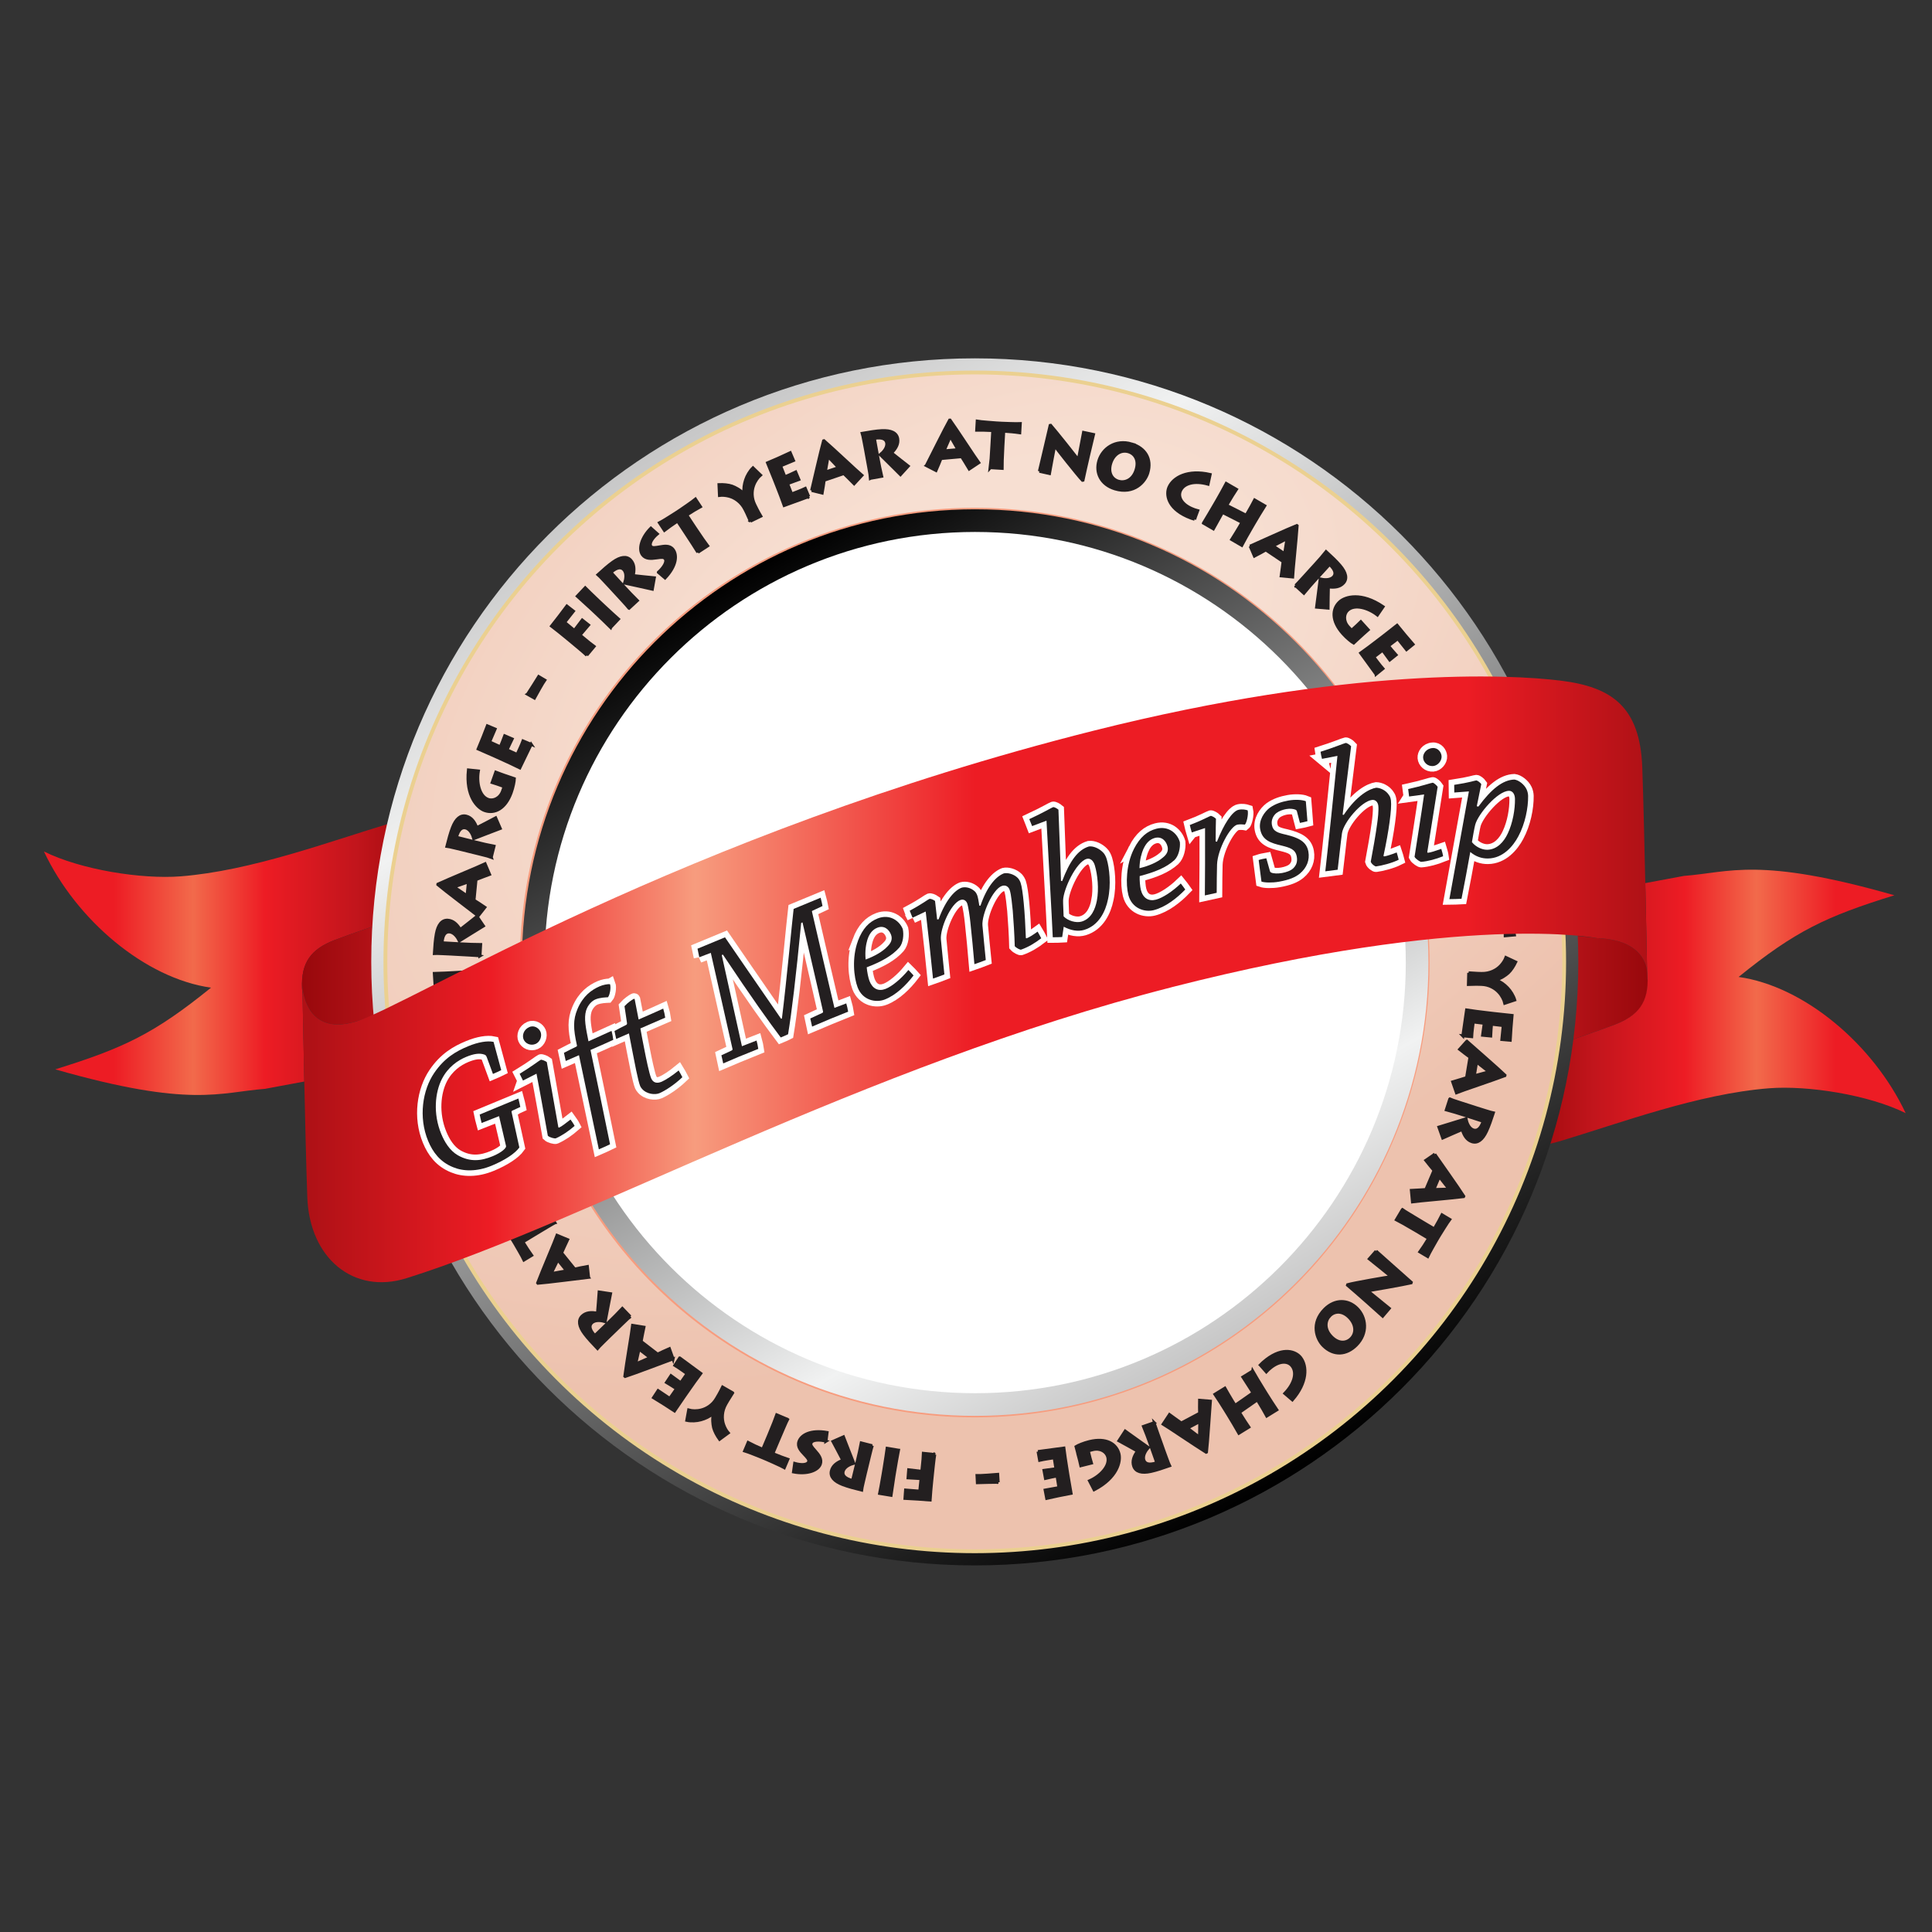 <?xml version="1.0"?>
<svg
    xmlns:rdf="http://www.w3.org/1999/02/22-rdf-syntax-ns#"
    xmlns="http://www.w3.org/2000/svg"
    xmlns:cc="http://web.resource.org/cc/"
    xmlns:xlink="http://www.w3.org/1999/xlink"
    xmlns:dc="http://purl.org/dc/elements/1.1/"
    xmlns:svg="http://www.w3.org/2000/svg"
    xmlns:inkscape="http://www.inkscape.org/namespaces/inkscape"
    xmlns:sodipodi="http://sodipodi.sourceforge.net/DTD/sodipodi-0.dtd"
    xmlns:ns1="http://sozi.baierouge.fr"
    id="Layer_1"
    xml:space="preserve"
    viewBox="0 0 440 440"
    y="0px"
    version="1.1"
    enable-background="new 0 0 440 440"
    x="0px"
  >
<rect x="0" y="0" width="440" height="440" fill="#333333" stroke="none"/>
<linearGradient
      id="SVGID_1_"
      y2="232.74"
      gradientUnits="userSpaceOnUse"
      x2="375.26"
      y1="232.74"
      x1="337.68"
    >
	<stop
        stop-color="#BA141A"
        offset=".444"
    />
	<stop
        stop-color="#98080C"
        offset="1"
    />
</linearGradient
  >
<path
      d="m339.69 251.57c0.07 0.773 0.172 1.267 0.172 1.267-0.05-0.39-0.11-0.83-0.17-1.27zm35.52-29.45c0.023 0.735-0.059 1.222-0.059 1.222s-0.01-0.778-0.039-2.119c-0.012-0.101-0.021-0.196-0.033-0.303-0.484-2.771-2.656-6.971-11.381-7.269 0 0-8.867-1.48-26.018-0.863 0.258 7.917 0.676 20.097 0.727 22.037 0.154 6.321 0.768 12.761 1.281 16.736-0.184-2.211-0.031-6.753 3.902-8.932 6.371-3.533 15.785-6.104 24.158-9.278 5.434-2.062 7.748-4.937 7.494-10.826 0-0.07-0.01-0.22-0.03-0.41z"
      fill="url(#SVGID_1_)"
  />
			<linearGradient
      id="SVGID_2_"
      y2="56.275"
      gradientUnits="userSpaceOnUse"
      x2="973.22"
      gradientTransform="matrix(-1 0 0 -1 1312.9 285.84)"
      y1="56.275"
      x1="878.87"
    >
			<stop
        stop-color="#ED1C24"
        offset=".169"
    />
			<stop
        stop-color="#F26A4B"
        offset=".36"
    />
			<stop
        stop-color="#ED1C24"
        offset=".534"
    />
			<stop
        stop-color="#C2151C"
        offset=".753"
    />
			<stop
        stop-color="#890203"
        offset="1"
    />
		</linearGradient
  >
		<path
      d="m355.26 259.9c13.805-4.149 31.531-10.804 47.645-12.053 8.896-0.69 22.713 1.503 31.1 5.666-7.383-15.652-23.092-28.915-38.055-31.018 12.988-10.511 19.904-13.763 35.48-18.601-30.984-8.86-37.494-5.191-47.908-4.415l-8.816 1.641c0.186 8.243 0.336 15.872 0.402 19.676 0.053 0.568 0.094 1.101 0.115 1.537 0.252 5.894-2.035 8.957-7.469 11.02-8.373 3.175-17.787 5.745-24.158 9.278-3.85 2.136-4.07 6.521-3.91 8.774 0.004 0.062 0.008 0.125 0.016 0.188 0.055 0.435 0.113 0.863 0.164 1.235 0 0-0.096-0.475-0.162-1.214 0.49 6.07 3.31 11.96 15.58 8.27z"
      fill="url(#SVGID_2_)"
  />
			<linearGradient
      id="SVGID_3_"
      y2="156.21"
      gradientUnits="userSpaceOnUse"
      x2="870.03"
      gradientTransform="translate(-765.67 61.666)"
      y1="156.21"
      x1="775.67"
    >
			<stop
        stop-color="#ED1C24"
        offset=".169"
    />
			<stop
        stop-color="#F26A4B"
        offset=".36"
    />
			<stop
        stop-color="#ED1C24"
        offset=".534"
    />
			<stop
        stop-color="#C2151C"
        offset=".753"
    />
			<stop
        stop-color="#890203"
        offset="1"
    />
		</linearGradient
  >
		<path
      d="m60.489 247.95l8.811-1.638c-0.182-8.248-0.329-15.871-0.4-19.677-0.051-0.569-0.09-1.103-0.11-1.539-0.253-5.89 2.032-8.957 7.467-11.02 8.372-3.174 17.787-5.746 24.158-9.276 3.854-2.136 4.076-6.521 3.909-8.777-0.004-0.062-0.01-0.123-0.013-0.187-0.058-0.434-0.112-0.865-0.166-1.234 0 0 0.098 0.473 0.166 1.214-0.479-6.089-3.291-11.975-15.561-8.285-13.805 4.149-31.531 10.802-47.644 12.053-8.897 0.689-22.713-1.504-31.101-5.667 7.383 15.653 23.092 28.916 38.055 31.018-12.988 10.512-19.903 13.764-35.48 18.602 30.976 8.87 37.484 5.2 47.9 4.43z"
      fill="url(#SVGID_3_)"
  />
<linearGradient
      id="SVGID_4_"
      y2="213.96"
      gradientUnits="userSpaceOnUse"
      x2="68.77"
      y1="213.96"
      x1="105.81"
    >
	<stop
        stop-color="#BA141A"
        offset=".444"
    />
	<stop
        stop-color="#98080C"
        offset="1"
    />
</linearGradient
  >
<path
      d="m104.31 195.87c-0.065-0.772-0.169-1.266-0.169-1.266 0.06 0.38 0.12 0.82 0.17 1.27zm1.29 16.73c-0.155-6.321-0.771-12.76-1.286-16.736 0.184 2.208 0.036 6.751-3.899 8.933-6.371 3.53-15.786 6.103-24.158 9.276-5.435 2.062-7.72 5.13-7.467 11.02 0.021 0.437 0.06 0.97 0.11 1.539-0.029-1.607-0.047-2.546-0.047-2.546s0.126 12.222 12.268 8.54c5.925-1.799 14.876-6.021 24.694-10.897-0.07-3.22-0.14-6.41-0.21-9.12z"
      fill="url(#SVGID_4_)"
  />
<path
      d="m324.66 219.22c0 57.016-46.219 103.23-103.23 103.23-57.012 0-103.23-46.218-103.23-103.23 0-57.014 46.219-103.23 103.23-103.23 57.01 0 103.23 46.22 103.23 103.23z"
      fill="#fff"
  />
<linearGradient
      id="SVGID_5_"
      y2="338.11"
      gradientUnits="userSpaceOnUse"
      x2="290.74"
      y1="100"
      x1="153.27"
    >
	<stop
        stop-color="#C7C7C7"
        offset="0"
    />
	<stop
        stop-color="#F1F2F2"
        offset=".184"
    />
	<stop
        offset="1"
    />
</linearGradient
  >
<path
      d="m359.45 219.06c0 75.911-61.539 137.45-137.45 137.45-75.91 0-137.45-61.538-137.45-137.45 0-75.913 61.539-137.45 137.45-137.45 75.91-0.002 137.45 61.54 137.45 137.45zm-137.45-101.28c-55.935 0-101.28 45.344-101.28 101.28 0 55.934 45.344 101.28 101.28 101.28s101.28-45.345 101.28-101.28c0-55.94-45.34-101.28-101.28-101.28z"
      fill="url(#SVGID_5_)"
  />
<radialGradient
      id="SVGID_6_"
      gradientUnits="userSpaceOnUse"
      cy="153.52"
      cx="221.23"
      gradientTransform="matrix(.5 .866 -1.386 .8 323.33 -160.89)"
      r="138.75"
    >
	<stop
        stop-color="#F7DFD2"
        offset=".301"
    />
	<stop
        stop-color="#EDC2AE"
        offset="1"
    />
</radialGradient
  >
<circle
      r="134.23"
      cy="219.06"
      stroke="#EBD090"
      cx="222"
      stroke-width=".871"
      fill="url(#SVGID_6_)"
  />
<circle
      r="103.23"
      cy="219.22"
      stroke="#F79C7E"
      cx="221.99"
      stroke-width=".694"
      fill="#fff"
  />
<linearGradient
      id="SVGID_7_"
      y2="129.81"
      gradientUnits="userSpaceOnUse"
      x2="170.47"
      y1="308.64"
      x1="273.71"
    >
	<stop
        stop-color="#C7C7C7"
        offset="0"
    />
	<stop
        stop-color="#F1F2F2"
        offset=".184"
    />
	<stop
        offset="1"
    />
</linearGradient
  >
<path
      d="m325.32 219.22c0 57.016-46.219 103.23-103.23 103.23-57.013 0-103.23-46.218-103.23-103.23 0-57.014 46.219-103.23 103.23-103.23 57.01 0 103.23 46.22 103.23 103.23zm-103.23-98.07c-54.163 0-98.07 43.908-98.07 98.071 0 54.165 43.907 98.071 98.07 98.071 54.162 0 98.07-43.907 98.07-98.071 0-54.16-43.91-98.07-98.07-98.07z"
      fill="url(#SVGID_7_)"
  />
<g
      stroke="#231F20"
      stroke-width=".677"
      fill="#231F20"
    >
	<path
        d="m212.89 331.25c-0.153 0.771-0.474 3.911-0.51 4.263l-0.199 1.952c-0.024 0.234-0.358 3.773-0.366 4.145-0.866-0.089-4.566-0.305-5.716-0.364l0.136-1.898 3.234 0.256 0.293-2.861c-0.263-0.027-1.71-0.086-2.963-0.17l0.144-1.839 2.989 0.351 0.134-1.306c0.023-0.235 0.265-2.583 0.256-2.791l2.58 0.27z"
    />
	<path
        d="m204.62 330.27c-0.137 0.636-0.719 4.04-0.782 4.419l-0.262 1.571c-0.041 0.248-0.611 3.938-0.654 4.29l-2.592-0.432c0.058-0.259 0.485-2.552 0.776-4.3l0.262-1.572c0.242-1.456 0.631-4.068 0.673-4.406l2.57 0.43z"
    />
	<path
        d="m198.65 329.23c-0.141 0.33-1.222 4.879-1.295 5.18l-0.287 1.174c-0.105 0.43-0.822 3.489-0.845 3.772-1.448-0.354-3.117-0.792-4.282-1.244-1.999-0.762-2.921-1.837-2.606-3.126 0.29-1.19 1.289-1.917 2.609-2.415-0.282-0.585-1.992-3.781-2.262-4.288l2.397-1.054c0.16 0.464 2.107 5.296 2.373 6.014-0.766 0.208-2.157 0.749-2.433 1.881-0.166 0.672 0.123 1.548 2.14 2.055l1.015-4.155c0.132-0.544 0.976-4.18 0.999-4.401l2.47 0.63z"
    />
	<path
        d="m188.12 328.22c-1.385-0.369-3.137-0.394-3.412 0.433-0.15 0.448 0.064 0.785 0.951 1.766 0.816 0.91 1.554 1.872 1.179 2.993-0.514 1.54-3.125 2.411-6.13 1.812l0.276-1.947c1.405 0.407 2.914 0.413 3.185-0.399 0.158-0.476-0.392-1.017-1.036-1.7-0.699-0.748-1.595-1.654-1.188-2.871 0.491-1.47 2.625-2.734 6.42-2.074l-0.25 1.99z"
    />
	<path
        d="m179.37 323.26c-0.191 0.337-1.376 3.103-2.118 4.855l-1.241 2.935c1.02 0.43 2.978 1.178 3.417 1.315l-0.8 1.889c-0.577-0.34-3.774-1.755-3.924-1.819l-1.181-0.5c-0.258-0.109-3.243-1.308-3.943-1.507l0.798-1.888c0.241 0.15 2.726 1.28 3.324 1.533l1.332-3.152c0.828-1.957 1.788-4.417 1.875-4.701l2.45 1.03z"
    />
	<path
        d="m166.86 317.22c-0.183 0.287-1.017 1.61-1.113 1.776l-0.422 0.728c-0.961 1.66-0.968 3.41-0.525 4.707 0.25 0.743 0.638 1.427 1.06 1.908l-1.987 1.458c-0.579-0.795-1.144-1.822-1.357-2.661-0.198-0.864-0.319-2.008-0.044-3.161l-0.076-0.044c-0.844 0.721-1.748 1.135-2.783 1.422-0.935 0.26-2.209 0.341-3.207 0.121l0.429-2.359c0.772 0.225 1.86 0.26 2.861 0.003 1.255-0.313 2.608-1.149 3.465-2.629l0.569-0.983c0.104-0.179 0.723-1.338 0.845-1.608l2.28 1.31z"
    />
	<path
        d="m154.81 309.26c0.328 0.229 4.315 3.205 4.786 3.536-0.485 0.615-2.299 3.201-2.493 3.479l-1.135 1.62c-0.136 0.193-2.154 3.123-2.354 3.433-0.52-0.364-4.346-2.776-4.782-3.028l1.045-1.593c0.41 0.288 2.447 1.626 2.653 1.77l1.542-2.2c-0.229-0.161-1.699-1.1-2.288-1.442l1.031-1.548c0.29 0.204 1.961 1.446 2.214 1.625l1.449-2.066c-0.302-0.212-2.001-1.439-2.781-1.896l1.1-1.69z"
    />
	<path
        d="m153.29 309.48c-1.118 0.407-9.148 3.449-10.914 4.004l-0.079-0.067c0.368-2.878 1.625-10.207 1.774-11.57l2.589 0.414c-0.147 0.745-0.623 2.973-0.642 3.247l3.746 2.884c0.293-0.139 2.033-0.985 2.683-1.25l0.84 2.35zm-7.75-2.23c-0.164 0.673-0.64 2.901-0.767 3.394 0.597-0.249 2.708-1.188 3.293-1.446l-2.52-1.94z"
    />
	<path
        d="m143.53 299.84c-0.296 0.204-3.643 3.474-3.865 3.69l-0.872 0.84c-0.318 0.308-2.56 2.513-2.731 2.739-1.035-1.072-2.214-2.335-2.958-3.34-1.285-1.714-1.489-3.117-0.534-4.039 0.882-0.851 2.115-0.934 3.499-0.648 0.074-0.646 0.336-4.264 0.378-4.837l2.593 0.39c-0.113 0.479-1.05 5.609-1.209 6.357-0.758-0.232-2.225-0.519-3.063 0.291-0.501 0.482-0.725 1.376 0.711 2.884l3.079-2.973c0.404-0.39 3.06-3.016 3.199-3.19l1.77 1.84z"
    />
	<path
        d="m134.05 290.9c-1.182 0.135-9.698 1.225-11.544 1.354l-0.062-0.083c1.028-2.713 3.957-9.547 4.417-10.838l2.422 1.005c-0.317 0.69-1.297 2.746-1.379 3.007l2.972 3.676c0.317-0.068 2.207-0.485 2.898-0.59l0.27 2.46zm-7.01-3.96c-0.316 0.616-1.297 2.672-1.535 3.121 0.639-0.102 2.909-0.525 3.539-0.64l-2-2.48z"
    />
	<path
        d="m126.37 278.48c-0.352 0.162-2.933 1.711-4.561 2.698l-2.725 1.653c0.574 0.946 1.724 2.7 2 3.068l-1.754 1.064c-0.269-0.614-2.033-3.635-2.117-3.773l-0.666-1.098c-0.145-0.24-1.864-2.96-2.316-3.532l1.754-1.063c0.107 0.262 1.461 2.634 1.798 3.19l2.927-1.776c1.816-1.103 4.037-2.536 4.273-2.714l1.4 2.28z"
    />
	<path
        d="m120.84 268.78c-0.52 0.178-2.608 0.958-4.778 1.773-2.17 0.817-4.436 1.673-5.27 1.973l-0.088-0.09c0.46-1.713 2.802-8.973 3.033-9.588-0.555 0.241-5.306 2.261-5.839 2.477l-0.862-2.166c0.808-0.287 2.693-0.979 4.682-1.733 1.994-0.739 4.072-1.546 5.307-2.035l0.088 0.09c-0.301 1.417-2.867 9.307-3.033 9.588l0.012 0.026c0.458-0.199 5.465-2.298 5.905-2.505l0.84 2.2z"
    />
	<path
        d="m104.01 254.73c-0.932-3.047 0.223-5.729 3.439-6.712 2.017-0.617 5.842-0.167 7.184 4.22 0.956 3.179-0.569 5.758-3.306 6.596-2.74 0.84-6.17-0.4-7.31-4.11zm8.72-2.2c-0.406-1.326-1.928-2.62-4.401-1.878-2.162 0.646-2.896 2.228-2.439 3.723 0.505 1.651 2.303 2.536 4.49 1.868 1.99-0.61 2.84-2.12 2.35-3.71z"
    />
	<path
        d="m110.33 233.31c0.151 0.468 0.305 1.041 0.429 1.798 0.798 4.862-1.597 6.84-3.301 7.12-2.401 0.394-5.732-1.316-7.583-6.215l2.106-0.824c1.002 3.095 2.909 4.695 4.714 4.398 1.398-0.229 2.408-1.726 1.984-4.302-0.096-0.583-0.24-1.097-0.379-1.493l2.04-0.5z"
    />
	<path
        d="m109.94 231.14c-0.65 0.011-4.099 0.21-4.481 0.234l-1.592 0.099c-0.25 0.016-3.975 0.292-4.326 0.343l-0.166-2.652c0.268 0.013 3.188-0.124 3.452-0.141l0.811-0.049-0.588-4.935-0.84 0.053c-0.25 0.015-2.812 0.204-3.135 0.253l-0.163-2.637c0.354 0.007 4.424-0.201 4.777-0.224l1.473-0.091c0.192-0.012 3.874-0.27 4.152-0.317l0.163 2.637c-0.502 0.002-2.996 0.112-3.276 0.129l-1.281 0.08 0.587 4.933 0.692-0.043c0.662-0.041 3.238-0.245 3.577-0.281l0.17 2.61z"
    />
	<path
        d="m109.32 217.69c-0.351-0.079-5.021-0.317-5.33-0.335l-1.208-0.069c-0.442-0.025-3.58-0.176-3.863-0.147 0.086-1.487 0.214-3.209 0.447-4.437 0.386-2.106 1.277-3.208 2.602-3.131 1.222 0.07 2.12 0.919 2.849 2.128 0.524-0.383 3.357-2.644 3.806-3.002l1.473 2.167c-0.428 0.242-4.829 3.033-5.486 3.424-0.343-0.714-1.128-1.985-2.291-2.052-0.692-0.04-1.501 0.401-1.634 2.478l4.271 0.244c0.56 0.033 4.288 0.202 4.511 0.185l-0.15 2.55z"
    />
	<path
        d="m108.9 208.59c-0.938-0.732-7.78-5.925-9.186-7.128l0.014-0.103c2.636-1.214 9.517-4.04 10.751-4.637l1.023 2.415c-0.709 0.271-2.851 1.05-3.093 1.179l-0.457 4.707c0.273 0.173 1.915 1.201 2.482 1.611l-1.53 1.95zm-2.22-7.75c-0.658 0.218-2.798 0.998-3.283 1.151 0.527 0.375 2.443 1.666 2.974 2.025l0.31-3.18z"
    />
	<path
        d="m111.89 195.22c-0.33-0.144-4.873-1.249-5.174-1.324l-1.174-0.293c-0.428-0.107-3.484-0.841-3.767-0.866 0.362-1.445 0.809-3.112 1.267-4.275 0.771-1.997 1.853-2.913 3.141-2.59 1.188 0.296 1.911 1.298 2.4 2.622 0.587-0.279 3.793-1.971 4.301-2.239l1.042 2.405c-0.466 0.157-5.31 2.078-6.029 2.339-0.205-0.766-0.737-2.161-1.868-2.444-0.672-0.168-1.549 0.115-2.068 2.129l4.15 1.038c0.543 0.136 4.175 0.999 4.397 1.024l-0.62 2.47z"
    />
	<path
        d="m115.12 176.65c0.53 0.188 1.777 0.598 2.027 0.686-0.009 0.514-0.25 1.9-0.726 3.203-1.333 3.676-3.815 4.849-6.054 4.057-1.643-0.582-4.323-3.269-3.694-9.246l2.278 0.243c-0.448 2.549 0.188 5.749 2.219 6.468 1.183 0.418 2.702-0.249 3.289-1.904 0.138-0.39 0.27-0.765 0.317-1.03l-1.6-0.566c-0.403-0.143-0.826-0.277-1.095-0.356l0.833-2.352c0.453 0.177 0.773 0.29 1.19 0.438l1 0.36z"
    />
	<path
        d="m120.98 169.52c-0.165 0.362-2.357 4.826-2.596 5.35-0.693-0.364-3.566-1.671-3.876-1.812l-1.799-0.818c-0.215-0.098-3.463-1.543-3.805-1.682 0.263-0.578 1.93-4.778 2.098-5.253l1.756 0.735c-0.208 0.456-1.148 2.702-1.251 2.931l2.443 1.111c0.116-0.255 0.77-1.87 0.997-2.512l1.709 0.73c-0.147 0.321-1.061 2.19-1.189 2.473l2.295 1.044c0.154-0.336 1.048-2.23 1.353-3.08l1.87 0.79z"
    />
	<path
        d="m120.14 158.09c0.412-0.629 2.241-3.487 2.55-4.007l1.386 0.817c-0.343 0.464-2.111 3.586-2.373 4.085l-1.57-0.89z"
    />
	<path
        d="m133.64 149.23c-0.556-0.556-2.989-2.57-3.263-2.795l-1.512-1.252c-0.183-0.151-2.941-2.396-3.246-2.608 0.556-0.671 2.793-3.628 3.481-4.554l1.504 1.169-2.013 2.55 2.218 1.834c0.17-0.204 1.023-1.375 1.789-2.37l1.451 1.142-1.954 2.292 1.013 0.837c0.181 0.15 2.001 1.656 2.178 1.766l-1.65 1.98z"
    />
	<path
        d="m139.07 142.9c-0.453-0.467-2.957-2.843-3.236-3.106l-1.162-1.092c-0.182-0.171-2.932-2.698-3.199-2.929l1.799-1.913c0.184 0.192 1.851 1.822 3.142 3.036l1.16 1.092c1.075 1.011 3.029 2.789 3.287 3.01l-1.79 1.9z"
    />
	<path
        d="m143.25 138.52c-0.196-0.3-3.376-3.727-3.584-3.956l-0.818-0.892c-0.297-0.326-2.441-2.622-2.665-2.799 1.098-1.006 2.391-2.15 3.414-2.868 1.745-1.239 3.152-1.407 4.048-0.428 0.827 0.902 0.877 2.137 0.557 3.51 0.644 0.091 4.25 0.446 4.821 0.503l-0.457 2.58c-0.475-0.125-5.575-1.194-6.318-1.372 0.252-0.751 0.577-2.209-0.21-3.068-0.468-0.511-1.354-0.758-2.898 0.635l2.889 3.154c0.379 0.413 2.933 3.134 3.104 3.277l-1.87 1.73z"
    />
	<path
        d="m149.94 130.33c1.077-0.947 2.068-2.389 1.535-3.077-0.29-0.373-0.688-0.381-1.995-0.188-1.21 0.173-2.419 0.252-3.143-0.681-0.995-1.282-0.271-3.935 1.895-6.101l1.465 1.31c-1.118 0.942-1.959 2.191-1.435 2.869 0.308 0.396 1.063 0.239 1.988 0.082 1.009-0.167 2.26-0.409 3.047 0.604 0.949 1.224 0.816 3.7-1.838 6.488l-1.52-1.3z"
    />
	<path
        d="m158.93 125.79c-0.174-0.344-1.821-2.866-2.87-4.455l-1.756-2.661c-0.925 0.61-2.633 1.826-2.991 2.115l-1.129-1.712c0.603-0.292 3.555-2.17 3.69-2.259l1.072-0.708c0.234-0.155 2.887-1.976 3.442-2.448l1.13 1.712c-0.258 0.118-2.578 1.561-3.12 1.918l1.886 2.858c1.17 1.774 2.688 3.938 2.875 4.168l-2.23 1.46z"
    />
	<path
        d="m170.9 118.72c-0.138-0.311-0.778-1.739-0.863-1.912l-0.374-0.754c-0.852-1.72-2.306-2.696-3.631-3.046-0.759-0.201-1.543-0.257-2.18-0.175l-0.113-2.463c0.983-0.042 2.151 0.056 2.969 0.343 0.831 0.314 1.852 0.846 2.66 1.715l0.08-0.039c-0.134-1.104 0.021-2.086 0.355-3.108 0.302-0.922 0.94-2.029 1.677-2.739l1.728 1.664c-0.615 0.52-1.247 1.408-1.588 2.384-0.435 1.219-0.487 2.81 0.272 4.345l0.504 1.02c0.092 0.185 0.713 1.343 0.871 1.595l-2.38 1.16z"
    />
	<path
        d="m184.19 113.09c-0.372 0.145-5.056 1.819-5.592 2.028-0.243-0.745-1.393-3.685-1.516-4.001l-0.721-1.84c-0.086-0.22-1.408-3.521-1.556-3.859 0.59-0.23 4.714-2.081 5.166-2.306l0.748 1.752c-0.467 0.182-2.708 1.138-2.94 1.229l0.978 2.5c0.261-0.102 1.855-0.805 2.466-1.107l0.718 1.715c-0.329 0.129-2.287 0.833-2.577 0.945l0.919 2.35c0.344-0.135 2.306-0.871 3.117-1.267l0.78 1.87z"
    />
	<path
        d="m184.84 111.7c0.281-1.155 2.2-9.523 2.716-11.3l0.099-0.029c2.192 1.902 7.594 7.009 8.646 7.887l-1.779 1.926c-0.539-0.536-2.129-2.166-2.347-2.333l-4.475 1.52c-0.045 0.321-0.307 2.239-0.448 2.924l-2.41-0.6zm6.14-5.21c-0.469-0.51-2.059-2.14-2.399-2.518-0.124 0.635-0.512 2.911-0.622 3.542l3.02-1.02z"
    />
	<path
        d="m198.26 108.93c-0.004-0.359-0.863-4.958-0.918-5.263l-0.214-1.192c-0.078-0.435-0.665-3.525-0.758-3.792 1.468-0.264 3.173-0.542 4.421-0.602 2.139-0.115 3.419 0.494 3.654 1.802 0.218 1.205-0.4 2.276-1.405 3.268 0.495 0.42 3.356 2.649 3.809 3.002l-1.766 1.938c-0.334-0.359-4.078-3.989-4.612-4.538 0.616-0.5 1.668-1.561 1.462-2.708-0.123-0.682-0.741-1.366-2.792-1.012l0.759 4.213c0.1 0.552 0.806 4.22 0.874 4.432l-2.51 0.45z"
    />
	<path
        d="m210.97 106.02c0.544-1.056 4.376-8.736 5.296-10.342l0.104-0.004c1.68 2.362 5.73 8.595 6.545 9.697l-2.182 1.453c-0.396-0.647-1.559-2.605-1.73-2.818l-4.706 0.425c-0.12 0.3-0.825 2.103-1.123 2.735l-2.21-1.14zm7.2-3.62c-0.336-0.606-1.499-2.563-1.739-3.011-0.269 0.587-1.182 2.708-1.436 3.295l3.18-0.28z"
    />
	<path
        d="m225.55 106.52c0.065-0.38 0.253-3.384 0.361-5.284l0.182-3.181c-1.104-0.064-3.199-0.11-3.66-0.092l0.118-2.047c0.659 0.126 4.146 0.386 4.308 0.395l1.281 0.074c0.279 0.016 3.494 0.141 4.221 0.094l-0.117 2.047c-0.277-0.061-2.996-0.291-3.646-0.328l-0.195 3.417c-0.121 2.121-0.199 4.762-0.186 5.057l-2.66-0.16z"
    />
	<path
        d="m236.71 107.33c0.139-0.529 0.646-2.701 1.17-4.961 0.523-2.259 1.066-4.62 1.279-5.482l0.125-0.022c1.17 1.334 5.918 7.307 6.301 7.84 0.107-0.595 1.059-5.67 1.176-6.234l2.281 0.483c-0.207 0.832-0.678 2.786-1.154 4.859-0.488 2.071-0.967 4.249-1.244 5.548l-0.125 0.022c-1.014-1.035-6.16-7.544-6.303-7.84l-0.027-0.005c-0.09 0.494-1.117 5.826-1.188 6.308l-2.29-0.52z"
    />
	<path
        d="m257.73 101.11c3.053 0.914 4.645 3.363 3.682 6.587-0.605 2.021-3.104 4.957-7.498 3.64-3.178-0.966-4.48-3.667-3.658-6.41 0.83-2.76 3.76-4.93 7.48-3.82zm-3 8.49c1.33 0.398 3.25-0.151 4.006-2.622 0.662-2.159-0.248-3.648-1.746-4.097-1.654-0.495-3.389 0.512-4.045 2.703-0.59 1.99 0.19 3.54 1.79 4.02z"
    />
	<path
        d="m272.06 118.26c-0.475-0.133-1.037-0.322-1.734-0.638-4.49-2.032-4.807-5.123-4.096-6.695 1.002-2.218 4.275-4.041 9.377-2.866l-0.48 2.21c-3.133-0.882-5.521-0.182-6.275 1.484-0.584 1.291 0.1 2.961 2.48 4.038 0.537 0.244 1.047 0.409 1.451 0.512l-0.73 1.97z"
    />
	<path
        d="m274.07 119.13c0.352-0.547 2.102-3.526 2.293-3.857l0.803-1.378c0.125-0.217 1.963-3.468 2.115-3.79l2.299 1.335c-0.16 0.214-1.666 2.72-1.801 2.949l-0.406 0.702 4.428 2.25 0.424-0.727c0.127-0.217 1.391-2.453 1.529-2.748l2.283 1.327c-0.203 0.292-2.289 3.792-2.467 4.099l-0.74 1.276c-0.098 0.167-1.926 3.372-2.043 3.629l-2.283-1.328c0.277-0.418 1.568-2.554 1.711-2.796l0.646-1.111-4.43-2.25-0.35 0.6c-0.334 0.575-1.594 2.83-1.752 3.131l-2.26-1.31z"
    />
	<path
        d="m284.7 124.38c1.09-0.478 8.906-4.028 10.633-4.694l0.084 0.061c-0.186 2.897-0.969 10.29-1.029 11.659l-2.611-0.247c0.1-0.753 0.432-3.006 0.434-3.28l-3.924-2.636c-0.283 0.158-1.965 1.113-2.596 1.417l-0.98-2.28zm7.86 1.72c0.121-0.682 0.453-2.936 0.547-3.435-0.58 0.286-2.627 1.359-3.193 1.654l2.64 1.79z"
    />
	<path
        d="m295.04 133.37c0.283-0.221 3.416-3.697 3.623-3.926l0.816-0.893c0.299-0.328 2.395-2.669 2.553-2.906 1.1 1.004 2.355 2.189 3.162 3.145 1.391 1.628 1.684 3.015 0.789 3.996-0.826 0.905-2.051 1.065-3.449 0.868-0.033 0.649-0.066 4.275-0.072 4.85l-2.609-0.225c0.082-0.484 0.691-5.662 0.803-6.419 0.77 0.184 2.252 0.377 3.039-0.484 0.465-0.513 0.635-1.418-0.895-2.832l-2.883 3.162c-0.379 0.414-2.863 3.201-2.99 3.385l-1.89-1.73z"
    />
	<path
        d="m309.85 145c-0.416 0.377-1.367 1.282-1.564 1.46-0.447-0.25-1.555-1.119-2.477-2.156-2.607-2.915-2.465-5.656-0.707-7.252 1.291-1.171 4.926-2.26 9.893 1.124l-1.293 1.891c-2.031-1.603-5.152-2.557-6.748-1.108-0.928 0.843-1.061 2.498 0.121 3.798 0.277 0.306 0.545 0.601 0.758 0.768l1.256-1.142c0.316-0.288 0.633-0.596 0.832-0.796l1.676 1.847c-0.369 0.317-0.621 0.544-0.949 0.843l-0.8 0.73z"
    />
	<path
        d="m313.38 153.55c-0.242-0.316-3.141-4.359-3.49-4.816 0.648-0.439 3.158-2.355 3.43-2.561l1.57-1.199c0.189-0.143 2.996-2.323 3.281-2.559 0.385 0.505 3.301 3.96 3.639 4.333l-1.477 1.201c-0.305-0.398-1.84-2.289-1.992-2.489l-2.135 1.628c0.17 0.223 1.283 1.562 1.744 2.066l-1.453 1.163c-0.213-0.281-1.428-1.971-1.615-2.218l-2.008 1.53c0.225 0.293 1.471 1.977 2.076 2.648l-1.57 1.28z"
    />
	<path
        d="m323.85 158.21c0.359 0.661 2.018 3.623 2.33 4.142l-1.375 0.835c-0.248-0.521-2.166-3.555-2.482-4.02l1.53-0.95z"
    />
	<path
        d="m325.29 174.29c0.752-0.228 3.674-1.42 4.002-1.554l1.816-0.741c0.219-0.09 3.498-1.461 3.83-1.627 0.328 0.805 1.877 4.171 2.367 5.214l-1.74 0.775-1.295-2.977-2.662 1.087c0.1 0.246 0.727 1.551 1.242 2.695l-1.689 0.737-1.098-2.802-1.213 0.496c-0.221 0.089-2.404 0.981-2.586 1.086l-0.98-2.4z"
    />
	<path
        d="m328.3 182.06c0.625-0.178 3.902-1.261 4.266-1.384l1.514-0.506c0.236-0.08 3.762-1.309 4.092-1.435l0.836 2.49c-0.258 0.07-2.48 0.769-4.16 1.332l-1.512 0.507c-1.398 0.469-3.889 1.35-4.207 1.472l-0.83-2.48z"
    />
	<path
        d="m330.19 187.81c0.357-0.03 4.883-1.209 5.184-1.286l1.174-0.297c0.43-0.109 3.469-0.911 3.73-1.023 0.365 1.445 0.762 3.125 0.908 4.368 0.268 2.124-0.25 3.444-1.539 3.771-1.188 0.301-2.299-0.239-3.357-1.173-0.385 0.524-2.406 3.534-2.727 4.012l-2.057-1.625c0.336-0.359 3.691-4.348 4.201-4.919 0.543 0.578 1.676 1.555 2.805 1.268 0.672-0.17 1.309-0.835 0.812-2.855l-4.148 1.053c-0.543 0.138-4.152 1.1-4.359 1.183l-0.61-2.48z"
    />
	<path
        d="m334.23 197.59c0.324 1.397 1.121 2.955 1.982 2.812 0.465-0.078 0.66-0.425 1.113-1.667 0.42-1.148 0.926-2.25 2.09-2.444 1.602-0.267 3.594 1.63 4.475 4.565l-1.85 0.668c-0.299-1.432-1-2.766-1.846-2.625-0.494 0.083-0.717 0.823-1.016 1.711-0.332 0.968-0.713 2.185-1.98 2.395-1.527 0.255-3.645-1.038-4.838-4.698l1.89-0.71z"
    />
	<path
        d="m333.96 207.65c0.387 0.01 3.387-0.24 5.281-0.408l3.174-0.28c-0.096-1.103-0.354-3.184-0.439-3.635l2.045-0.181c-0.031 0.668 0.219 4.158 0.234 4.319l0.111 1.279c0.025 0.279 0.367 3.478 0.52 4.189l-2.045 0.181c0.021-0.283-0.146-3.008-0.203-3.655l-3.41 0.302c-2.115 0.188-4.74 0.493-5.033 0.548l-0.24-2.66z"
    />
	<path
        d="m334.48 221.55c0.34 0.023 1.9 0.122 2.092 0.127l0.842 0.021c1.918 0.048 3.457-0.785 4.383-1.794 0.531-0.577 0.945-1.245 1.168-1.845l2.232 1.044c-0.422 0.89-1.051 1.877-1.688 2.467-0.662 0.589-1.607 1.244-2.752 1.555l-0.002 0.088c1.037 0.396 1.834 0.991 2.582 1.763 0.676 0.695 1.357 1.775 1.643 2.756l-2.275 0.754c-0.174-0.786-0.664-1.758-1.371-2.514-0.873-0.951-2.256-1.738-3.967-1.781l-1.137-0.028c-0.205-0.006-1.521 0.006-1.814 0.028l0.07-2.64z"
    />
	<path
        d="m333.15 235.91c0.047-0.396 0.791-5.316 0.859-5.888 0.77 0.138 3.906 0.517 4.24 0.557l1.967 0.236c0.232 0.028 3.768 0.425 4.135 0.455-0.076 0.629-0.396 5.139-0.414 5.642l-1.896-0.169c0.061-0.498 0.279-2.924 0.311-3.173l-2.668-0.322c-0.033 0.278-0.17 2.016-0.191 2.697l-1.852-0.179c0.043-0.351 0.35-2.41 0.387-2.718l-2.502-0.302c-0.045 0.366-0.326 2.444-0.361 3.346l-2.03-0.2z"
    />
	<path
        d="m334.07 237.14c0.887 0.793 7.355 6.436 8.678 7.729l-0.023 0.102c-2.711 1.033-9.762 3.382-11.033 3.895l-0.857-2.478c0.727-0.221 2.916-0.853 3.166-0.965l0.773-4.662c-0.262-0.192-1.828-1.327-2.365-1.775l1.65-1.84zm1.69 7.88c0.672-0.173 2.857-0.806 3.352-0.926-0.502-0.409-2.324-1.826-2.828-2.221l-0.52 3.15z"
    />
	<path
        d="m330.18 250.3c0.318 0.165 4.775 1.578 5.07 1.673l1.15 0.372c0.422 0.138 3.42 1.077 3.701 1.122-0.461 1.417-1.021 3.05-1.557 4.179-0.906 1.939-2.047 2.779-3.311 2.37-1.164-0.377-1.818-1.426-2.217-2.78-0.604 0.239-3.918 1.708-4.443 1.941l-0.875-2.469c0.475-0.126 5.439-1.712 6.176-1.923 0.15 0.778 0.588 2.207 1.697 2.565 0.658 0.214 1.551-0.008 2.207-1.983l-4.068-1.318c-0.535-0.173-4.1-1.28-4.318-1.321l0.78-2.42z"
    />
	<path
        d="m326.75 262.87c0.676 0.981 5.637 7.992 6.615 9.562l-0.045 0.093c-2.879 0.365-10.289 0.989-11.646 1.186l-0.248-2.61c0.758-0.044 3.033-0.143 3.303-0.193l1.852-4.35c-0.209-0.249-1.465-1.722-1.881-2.283l2.06-1.41zm-0.21 8.05c0.695-0.01 2.969-0.109 3.479-0.11-0.391-0.516-1.828-2.324-2.227-2.826l-1.25 2.94z"
    />
	<path
        d="m319.38 275.48c0.307 0.236 2.887 1.79 4.521 2.765l2.74 1.633c0.564-0.951 1.576-2.79 1.771-3.205l1.762 1.05c-0.414 0.525-2.258 3.5-2.342 3.639l-0.656 1.104c-0.143 0.241-1.74 3.035-2.035 3.702l-1.764-1.051c0.184-0.218 1.645-2.526 1.979-3.084l-2.943-1.753c-1.826-1.089-4.133-2.378-4.4-2.503l1.36-2.29z"
    />
	<path
        d="m313.39 284.92c0.398 0.375 2.068 1.855 3.807 3.391 1.738 1.536 3.559 3.136 4.213 3.733l-0.039 0.12c-1.73 0.396-9.242 1.729-9.896 1.814 0.475 0.377 4.486 3.629 4.928 3.999l-1.51 1.777c-0.635-0.579-2.129-1.922-3.725-3.326-1.59-1.416-3.277-2.874-4.289-3.735l0.039-0.121c1.395-0.399 9.568-1.829 9.895-1.813l0.018-0.022c-0.391-0.313-4.594-3.753-4.982-4.045l1.55-1.76z"
    />
	<path
        d="m308.89 306.35c-2.254 2.253-5.162 2.493-7.541 0.115-1.492-1.492-2.891-5.079 0.354-8.323 2.357-2.337 5.352-2.202 7.375-0.178 2.03 2.03 2.55 5.64-0.19 8.39zm-6.04-6.67c-0.979 0.98-1.408 2.93 0.408 4.766 1.586 1.606 3.326 1.512 4.434 0.407 1.221-1.22 1.156-3.224-0.461-4.84-1.47-1.48-3.2-1.52-4.38-0.34z"
    />
	<path
        d="m287.01 310.87c0.342-0.354 0.773-0.761 1.383-1.227 3.91-2.998 6.785-1.819 7.836-0.45 1.48 1.932 1.543 5.675-1.902 9.618l-1.721-1.468c2.256-2.344 2.768-4.78 1.654-6.231-0.861-1.124-2.658-1.308-4.729 0.281-0.469 0.359-0.855 0.729-1.139 1.039l-1.38-1.56z"
    />
	<path
        d="m285.28 312.24c0.314 0.567 2.117 3.513 2.318 3.84l0.836 1.356c0.133 0.213 2.131 3.366 2.342 3.652l-2.26 1.395c-0.113-0.241-1.611-2.75-1.75-2.976l-0.426-0.69-4.072 2.843 0.441 0.716c0.133 0.213 1.506 2.382 1.701 2.643l-2.248 1.388c-0.16-0.317-2.262-3.806-2.447-4.107l-0.775-1.256c-0.102-0.163-2.064-3.286-2.236-3.509l2.248-1.388c0.238 0.442 1.51 2.587 1.658 2.826l0.674 1.092 4.07-2.843-0.363-0.59c-0.35-0.565-1.742-2.738-1.934-3.02l2.22-1.36z"
    />
	<path
        d="m275.66 319.11c-0.096 1.186-0.654 9.75-0.883 11.585l-0.092 0.044c-2.467-1.528-8.611-5.708-9.789-6.409l1.449-2.183c0.617 0.443 2.445 1.798 2.686 1.929l4.176-2.212c-0.006-0.324-0.053-2.258-0.023-2.956l2.46 0.2zm-5.24 6.13c0.545 0.428 2.375 1.783 2.77 2.103 0.021-0.646 0.041-2.956 0.049-3.595l-2.82 1.5z"
    />
	<path
        d="m262.85 324c0.062 0.354 1.65 4.757 1.754 5.049l0.4 1.141c0.148 0.418 1.225 3.373 1.359 3.623-1.406 0.496-3.045 1.043-4.268 1.304-2.094 0.457-3.455 0.061-3.896-1.191-0.408-1.156 0.027-2.312 0.861-3.452-0.557-0.335-3.738-2.077-4.242-2.352l1.432-2.197c0.389 0.302 4.666 3.283 5.283 3.739-0.527 0.593-1.398 1.808-1.01 2.909 0.23 0.654 0.951 1.229 2.918 0.549l-1.426-4.037c-0.186-0.529-1.473-4.036-1.574-4.235l2.42-0.84z"
    />
	<path
        d="m245.6 331.53c-0.135-0.544-0.48-1.811-0.545-2.068 0.434-0.275 1.723-0.839 3.07-1.16 3.803-0.916 6.146 0.507 6.721 2.812 0.42 1.688-0.34 5.405-5.672 8.176l-1.053-2.033c2.373-1.032 4.689-3.327 4.17-5.417-0.305-1.216-1.697-2.116-3.402-1.692-0.398 0.1-0.785 0.196-1.033 0.303l0.41 1.646c0.104 0.416 0.225 0.841 0.307 1.109l-2.42 0.603c-0.104-0.477-0.186-0.805-0.291-1.235l-0.28-1.05z"
    />
	<path
        d="m236.39 330.58c0.395-0.062 5.332-0.695 5.898-0.785 0.08 0.78 0.574 3.899 0.627 4.234l0.311 1.955c0.037 0.233 0.621 3.742 0.695 4.104-0.627 0.1-5.055 1.025-5.543 1.147l-0.357-1.871c0.496-0.079 2.891-0.533 3.139-0.573l-0.422-2.652c-0.275 0.043-1.984 0.389-2.646 0.554l-0.336-1.831c0.352-0.055 2.416-0.323 2.723-0.371l-0.396-2.494c-0.365 0.059-2.438 0.357-3.316 0.572l-0.36-1.99z"
    />
	<path
        d="m227.34 337.58c-0.754 0.004-4.147 0.056-4.753 0.086l-0.082-1.607c0.575 0.03 4.155-0.219 4.716-0.278l0.11 1.8z"
    />
</g
  >
		<linearGradient
      id="SVGID_8_"
      y2="223.04"
      gradientUnits="userSpaceOnUse"
      x2="375.22"
      y1="223.04"
      x1="68.852"
    >
			<stop
        stop-color="#AF1116"
        offset=".006"
    />
			<stop
        stop-color="#ED1C24"
        offset=".14"
    />
			<stop
        stop-color="#F79C7E"
        offset=".292"
    />
			<stop
        stop-color="#ED1C24"
        offset=".5"
    />
			<stop
        stop-color="#ED1C24"
        offset=".865"
    />
			<stop
        stop-color="#AF1116"
        offset="1"
    />
		</linearGradient
  >
		<path
      d="m266.82 224.84c-70.448 17.999-133.25 53.439-174.26 66.267-12.066 3.774-22.067-4.582-22.572-18.424-0.506-13.844-1.139-48.596-1.139-48.596s0.126 12.222 12.268 8.54c12.14-3.68 74.325-42.702 167.95-66.217 58.432-14.677 94.707-12.828 106.33-11.403 11.627 1.43 18.109 5.901 18.619 19.741 0.504 13.846 1.137 48.598 1.137 48.598s1.629-9.24-11.453-9.69c-0.01 0-29.63-6-96.89 11.18z"
      fill="url(#SVGID_8_)"
  />
<g
      stroke="#fff"
      stroke-width="2.536"
      fill="#fff"
    >
	<path
        d="m116.62 252.97c-0.076 0.031-0.119 0.137-0.126 0.228l1.785 8.131c-0.969 1.368-3.317 2.912-6.278 4.139-3.411 1.412-6.479 1.321-8.812 0.354-2.952-1.191-4.615-3.402-5.686-5.988-2.252-5.437-1.248-11.604 1.372-15.457 2.316-3.417 4.974-4.956 7.747-6.105 2.287-0.947 4.385-1.29 5.782-0.989 0.576 2.132 1.152 4.266 1.744 6.436-0.623 0.303-1.207 0.588-1.882 0.867l-1.418-3.85c-0.107-0.261-0.238-0.471-0.542-0.564-1.082-0.386-2.405-0.189-4.13 0.525-1.949 0.807-4.132 2.324-5.522 5.008-1.561 3.02-2.09 7.894-0.165 12.541 0.746 1.799 1.914 3.773 3.767 4.853 2.814 1.6 5.328 1.307 7.952 0.219 2.137-0.883 3.155-1.921 3.039-2.312l-1.591-6.808-3.967 1.556c-0.173-0.63-0.309-1.277-0.444-1.924 1.536-0.636 3.485-1.444 5.359-2.219 1.2-0.497 2.399-0.995 3.449-1.428 0.174 0.629 0.309 1.275 0.445 1.923l-1.88 0.86z"
    />
	<path
        d="m119.1 246.08c-0.264-0.506-0.488-1.026-0.752-1.531 2.765-1.684 4.477-3.044 4.812-3.188 0.187-0.08 1.04 0.259 1.371 0.514 0.723 4.02 2.243 12.646 2.603 14.7-0.011 0.182 0.112 0.261 0.225 0.212 0.521-0.227 1.451-0.938 2.572-1.82 0.338 0.473 0.658 0.909 0.937 1.451-1.315 1.146-2.884 2.222-4.299 2.834-0.187 0.081-1.354-0.167-1.804-0.591-0.738-4.058-1.689-9.525-2.579-14.138l-3.09 1.57zm3.99-11.11c0.419 0.969-0.094 2.34-1.099 2.775-1.117 0.483-2.323-0.055-2.742-1.024-0.371-0.857-0.04-2.238 1.301-2.816 1.19-0.51 2.22 0.33 2.54 1.07z"
    />
	<path
        d="m138.92 224.13c0.271 0.724-0.021 2.488-0.465 2.992-0.348 0.02-1.802 0.033-2.88 0.503-0.78 0.341-1.682 1.22-2.094 2.508-0.531 1.824-0.077 3.883 0.541 7.023 1.769-0.816 3.628-1.627 5.248-2.378 0.186 0.628 0.323 1.452 0.401 2.039-1.435 0.67-3.628 1.627-5.19 2.308 1.38 6.613 2.907 13.872 4.452 21.476-0.839 0.41-1.656 0.767-2.55 1.155-1.571-7.459-3.1-14.716-4.526-21.442-0.893 0.389-1.935 0.845-3.014 1.314-0.131-0.606-0.295-1.288-0.41-1.856 0.971-0.514 1.922-0.972 2.835-1.415 0.112-0.048 0.175-0.208 0.11-0.356-0.823-3.715-0.899-5.718 0.14-8.207 1.266-2.986 3.19-4.357 5.05-5.168 0.77-0.34 1.83-0.53 2.34-0.49z"
    />
	<path
        d="m150.64 246.38c1.004-0.438 2.55-1.462 3.917-2.589 0.302 0.489 0.582 1.032 0.846 1.535-1.687 1.619-3.814 3.031-5.191 3.63-1.005 0.436-2.94 0.259-4.017-0.999-0.172-0.189-0.322-0.434-0.403-0.62-0.469-1.08-1.417-6.108-1.63-7.211-0.252-1.393-0.695-3.634-0.925-4.772-0.818 0.354-1.935 0.84-2.903 1.262-0.13-0.608-0.277-1.252-0.393-1.82 0.898-0.48 1.796-0.957 2.673-1.383 0.074-0.032 0.229-0.188 0.185-0.391-0.155-1.171-0.402-2.656-0.574-3.865 0.716-0.796 1.771-1.521 2.144-1.684 0.074-0.032 0.128-0.011 0.177 0.101 0.245 1.177 0.601 3.014 0.896 4.608 1.86-0.809 3.795-1.648 5.604-2.479 0.216 0.701 0.358 1.437 0.452 2.059-1.6 0.695-3.609 1.568-5.656 2.458 0.193 1.155 0.647 3.524 0.921 4.866 0.355 1.836 1.089 5.454 1.557 6.533 0.44 0.99 1.32 1.18 2.32 0.75z"
    />
	<path
        d="m159.26 218c-0.137-0.646-0.273-1.292-0.408-1.939 1.874-0.775 4.235-1.754 6.26-2.592 1.419 2.046 8.223 12.009 12.778 18.554l0.188-0.078c1.051-8.384 2.317-22.081 2.667-24.95 2.023-0.838 4.272-1.769 6.146-2.546 0.174 0.632 0.31 1.278 0.431 1.887l-2.315 1.091c-0.112 0.046-0.118 0.137-0.072 0.25 1.512 6.619 3.457 14.817 5.103 21.864l2.692-1.026c0.174 0.63 0.331 1.224 0.43 1.886-1.161 0.481-2.753 1.096-4.102 1.654-1.387 0.574-2.908 1.248-4.108 1.745-0.135-0.647-0.294-1.24-0.413-1.849l2.727-1.262c0.112-0.047 0.194-0.169 0.186-0.295-1.379-6.193-3.229-13.947-4.685-20.326l-0.3 0.124c-1.22 12.537-2.15 20.257-2.986 25.348-0.322 0.176-1.071 0.486-1.671 0.734-2.627-3.479-6.665-9.098-13.174-18.874l-0.262 0.108c1.474 6.637 3.14 14.157 4.598 20.757l3.33-1.292c0.174 0.632 0.295 1.24 0.393 1.902-1.35 0.559-3.052 1.22-4.552 1.84-1.237 0.514-2.383 1.032-3.433 1.467-0.137-0.646-0.294-1.24-0.415-1.849l2.353-1.105c0.113-0.048 0.194-0.169 0.186-0.297-1.489-6.673-3.44-15.307-4.952-21.928l-2.65 1.01z"
    />
	<path
        d="m195.38 214.29c1.079-2.85 2.576-4.381 4.547-5.137 2.688-1.035 4.891 0.509 5.671 2.427 0.276 1.283 0.094 3.182-0.772 4.209-1.66 1.898-4.143 3.246-7.438 4.512 0.085 1.011 0.353 2.387 0.629 3.106 0.686 1.779 2.024 2.438 3.653 1.812 1.515-0.583 3.58-2.334 5.212-4.31 0.417 0.404 0.795 0.825 1.174 1.245-1.648 2.155-3.97 4.482-6.585 5.487-2.006 0.772-5.013 0.188-6.148-2.766-0.88-2.32-1.34-6.79 0.07-10.59zm2.16-0.27c-0.3 1.028-0.584 2.44-0.399 4.501 2.021-0.735 3.912-1.809 5.013-3.015 0.727-0.714 1.176-1.583 0.768-2.644-0.467-1.212-1.576-2.175-3.091-1.593-1.18 0.45-1.88 1.46-2.29 2.75z"
    />
	<path
        d="m207.84 209.02c-0.238-0.561-0.464-1.084-0.651-1.621 2.792-1.487 4.176-2.571 4.444-2.664 0.307-0.107 0.861 0.131 1.314 0.445 0.131 1.113 0.276 2.396 0.479 4.216l0.335-0.031c1.671-4.577 3.772-6.685 5.305-7.218 0.871-0.218 2.029 0.024 2.912 0.834 0.246 0.214 0.457 0.57 0.604 0.992 0.121 0.346 0.312 1.267 0.453 2.292l0.258-0.003c1.619-4.731 3.748-6.762 5.342-7.36 0.795-0.19 2.234 0.123 3.158 1.048 0.273 0.292 0.498 0.688 0.631 1.07 0.549 1.57 1.002 6.827 1.205 12.471-0.037 0.142 0.08 0.229 0.195 0.19 0.459-0.16 1.352-0.686 2.482-1.51 0.301 0.497 0.564 1.007 0.828 1.516-1.461 1.112-2.949 2.017-4.598 2.59-0.191 0.066-1.02-0.333-1.434-0.789-0.043-2.221-0.289-6.132-0.455-8.093-0.145-1.153-0.316-3.628-0.705-4.739-0.227-0.649-0.85-1.206-1.77-0.887-2.107 0.734-4.635 6.556-4.424 9.016 0.225 2.372 0.48 5.204 0.76 7.857-0.869 0.345-1.713 0.638-2.594 0.945-0.168-2.089-0.689-7.537-0.922-9.562-0.119-1.204-0.443-3.496-0.711-4.264-0.199-0.574-0.758-1.067-1.525-0.8-2.26 0.786-4.687 6.53-4.474 8.99 0.124 1.589 0.648 6.306 0.798 7.972-0.83 0.331-1.71 0.639-2.592 0.945-0.357-3.742-1.114-10.482-1.666-15.274l-2.99 1.41z"
    />
	<path
        d="m241.9 200.66c1.705-4.491 3.543-7.118 6.109-7.886 0.979-0.124 2.283 0.416 3.205 1.369 0.35 0.319 0.676 0.983 0.838 1.527 0.604 2.021 1.025 5.833 0.283 9.147-0.545 2.704-2.07 5.957-5.412 6.957-1.398 0.418-3.049 0.151-4.664-0.721l-0.354 2.35c-0.709 0.043-1.428 0.048-2.145 0.05-0.178-4.266-1.156-21.252-1.43-26.55l-3.273 1.235c-0.213-0.571-0.441-1.053-0.645-1.586 3.346-1.553 5.1-2.628 5.41-2.722 0.273-0.081 0.891 0.285 1.229 0.564 0.133 3.983 0.512 12.594 0.58 16.216l0.24 0.05zm7.9 4.46c0.516-2.654 0.158-5.978-0.459-8.038-0.314-1.047-1.025-1.725-1.881-1.47-2.371 0.712-5.268 6.873-5.348 9.437-0.02 0.642 0.098 2.724 0.119 3.649 0.982 1.018 2.84 1.563 4.123 1.181 2.22-0.67 3.08-2.88 3.45-4.76z"
    />
	<path
        d="m258.25 193.32c1.398-2.706 3.061-4.058 5.104-4.582 2.789-0.719 4.799 1.067 5.355 3.061 0.125 1.308-0.273 3.17-1.252 4.091-1.865 1.696-4.484 2.748-7.902 3.63-0.033 1.013 0.076 2.409 0.268 3.156 0.477 1.846 1.732 2.652 3.422 2.219 1.57-0.406 3.82-1.908 5.67-3.682 0.365 0.45 0.695 0.91 1.021 1.369-1.883 1.951-4.457 3.998-7.168 4.695-2.082 0.537-5-0.386-5.791-3.451-0.61-2.4-0.55-6.9 1.28-10.51zm2.17-0.02c-0.416 0.986-0.859 2.357-0.912 4.424 2.092-0.497 4.094-1.347 5.324-2.419 0.803-0.626 1.348-1.437 1.064-2.535-0.322-1.259-1.316-2.345-2.887-1.938-1.21 0.33-2.02 1.25-2.58 2.48z"
    />
	<path
        d="m271.42 189.58c-0.17-0.586-0.33-1.133-0.453-1.688 2.457-0.912 4.539-2.033 4.738-2.076 0.238-0.052 0.953 0.372 1.221 0.646-0.033 1.171-0.061 2.756-0.07 5.169l0.301 0.058c1.566-4.039 3.504-6.958 4.93-7.27 0.832-0.182 1.615-0.021 2.064 0.129 0.217 0.991-0.266 2.966-0.658 3.26-0.303-0.058-1.186-0.113-1.701 0-1.586 0.347-4.477 5.549-4.617 9.069-0.051 1.298-0.074 4.792-0.082 6.456-0.914 0.2-1.824 0.4-2.695 0.591 0.041-3.416 0.066-10.69 0.045-15.338l-3.02 0.99z"
    />
	<path
        d="m295.39 184.85c-0.037-0.199-0.146-0.347-0.328-0.438-0.49-0.199-1.211-0.317-2.168-0.145-0.641 0.115-1.537 0.4-2.191 0.888-0.646 0.529-1.254 1.504-1.039 2.702 0.273 1.518 1.357 1.816 3.291 2.253 2.803 0.691 4.609 1.561 5.018 3.837 0.346 1.918-0.367 3.695-1.943 5.009-1.041 0.848-2.424 1.426-4.738 1.842-1.598 0.287-3.299 0.222-4.004-0.021-0.207-1.612-0.422-3.265-0.635-4.915 0.543-0.18 1.184-0.295 1.742-0.396l0.797 2.825c0.035 0.2 0.145 0.345 0.324 0.437 0.537 0.233 1.492 0.268 2.49 0.089 0.916-0.166 1.967-0.52 2.527-1.074 0.666-0.655 1.016-1.46 0.799-2.658-0.301-1.678-1.559-2.029-3.459-2.511-2.496-0.582-4.426-1.224-4.877-3.74-0.375-2.076 0.977-3.969 2.209-4.891 1.246-0.884 2.686-1.35 4.242-1.629 1.479-0.266 3.102-0.186 3.945 0.157 0.107 1.505 0.273 3.123 0.367 4.55-0.475 0.127-1.145 0.289-1.705 0.391l-0.67-2.56z"
    />
	<path
        d="m301.08 172.84c-0.152-0.553-0.264-1.111-0.332-1.634 2.871-0.899 5.475-1.97 5.717-2 0.24-0.031 0.904 0.374 1.24 0.741-0.332 2.536-1.451 11.678-1.932 15.586l0.252 0.05c3.09-4.61 5.984-5.962 7.389-6.183 0.859 0.012 2.234 0.531 2.965 1.747 0.24 0.296 0.344 0.774 0.395 1.177 0.232 1.811-0.49 7.017-1.674 12.484-0.062 0.131 0.033 0.241 0.191 0.22 0.484-0.062 1.545-0.402 2.793-0.888 0.191 0.547 0.305 1.105 0.457 1.658-1.537 0.771-3.877 1.355-5.164 1.521-0.24 0.03-1.053-0.561-1.201-1.073 0.416-2.182 1.18-6.45 1.465-8.695 0.152-1.042 0.389-3.035 0.252-4.082-0.092-0.725-0.588-1.397-1.432-1.29-2.455 0.315-6.496 5.168-6.84 7.585-0.242 1.626-0.775 6.726-0.982 8.307-0.926 0.119-1.852 0.236-2.816 0.361 0.455-3.78 2.236-20.861 2.768-26.287l-3.53 0.68z"
    />
	<path
        d="m320.91 181.39c-0.082-0.562-0.127-1.129-0.209-1.692 3.164-0.688 5.225-1.413 5.588-1.44 0.201-0.016 0.898 0.582 1.127 0.932-0.629 4.034-2.008 12.684-2.342 14.744-0.066 0.168 0.023 0.283 0.143 0.273 0.568-0.042 1.678-0.412 3.027-0.88 0.164 0.557 0.326 1.074 0.412 1.679-1.619 0.651-3.453 1.156-4.99 1.273-0.203 0.014-1.227-0.601-1.512-1.147 0.629-4.077 1.516-9.555 2.18-14.203l-3.43 0.47zm7.4-9.19c0.08 1.052-0.852 2.181-1.943 2.264-1.215 0.091-2.178-0.812-2.26-1.864-0.068-0.931 0.693-2.128 2.152-2.237 1.3-0.1 1.99 1.03 2.05 1.84z"
    />
	<path
        d="m336.69 183.7c2.986-4.059 5.594-6.085 8.191-6.162 0.934 0.109 2.246 1.063 2.789 2.233 0.211 0.443 0.338 1.01 0.348 1.497 0.037 2.718-0.682 6.339-2.225 9.2-1.186 2.248-3.5 5-6.908 5.048-1.377 0.021-2.766-0.406-4.037-1.484-0.525 3.049-1.395 7.566-2 10.659-0.893 0.053-1.785 0.065-2.758 0.079 1.355-7.484 3.123-17.248 4.441-24.53l-3.324 0.251c-0.008-0.609-0.016-1.177-0.023-1.744 3.521-0.537 4.771-1.001 5.016-1.005 0.285-0.004 0.898 0.475 1.15 0.837-0.268 1.301-0.646 3.214-1.025 5.045l0.35 0.06zm6.93-3.59c-2.516 0.036-6.988 5.253-7.643 7.696-0.193 0.692-0.605 3.051-0.756 3.987 0.867 1.082 2.299 1.752 3.475 1.735 2.312-0.033 3.867-1.921 4.693-3.719 1.143-2.408 1.668-5.501 1.635-7.854-0.01-0.99-0.46-1.87-1.4-1.86z"
    />
</g
  >
<g
      fill="#231F20"
    >
	<path
        d="m116.62 252.97c-0.076 0.031-0.119 0.137-0.126 0.228l1.785 8.131c-0.969 1.368-3.317 2.912-6.278 4.139-3.411 1.412-6.479 1.321-8.812 0.354-2.952-1.191-4.615-3.402-5.686-5.988-2.252-5.437-1.248-11.604 1.372-15.457 2.316-3.417 4.974-4.956 7.747-6.105 2.287-0.947 4.385-1.29 5.782-0.989 0.576 2.132 1.152 4.266 1.744 6.436-0.623 0.303-1.207 0.588-1.882 0.867l-1.418-3.85c-0.107-0.261-0.238-0.471-0.542-0.564-1.082-0.386-2.405-0.189-4.13 0.525-1.949 0.807-4.132 2.324-5.522 5.008-1.561 3.02-2.09 7.894-0.165 12.541 0.746 1.799 1.914 3.773 3.767 4.853 2.814 1.6 5.328 1.307 7.952 0.219 2.137-0.883 3.155-1.921 3.039-2.312l-1.591-6.808-3.967 1.556c-0.173-0.63-0.309-1.277-0.444-1.924 1.536-0.636 3.485-1.444 5.359-2.219 1.2-0.497 2.399-0.995 3.449-1.428 0.174 0.629 0.309 1.275 0.445 1.923l-1.88 0.86z"
    />
	<path
        d="m119.1 246.08c-0.264-0.506-0.488-1.026-0.752-1.531 2.765-1.684 4.477-3.044 4.812-3.188 0.187-0.08 1.04 0.259 1.371 0.514 0.723 4.02 2.243 12.646 2.603 14.7-0.011 0.182 0.112 0.261 0.225 0.212 0.521-0.227 1.451-0.938 2.572-1.82 0.338 0.473 0.658 0.909 0.937 1.451-1.315 1.146-2.884 2.222-4.299 2.834-0.187 0.081-1.354-0.167-1.804-0.591-0.738-4.058-1.689-9.525-2.579-14.138l-3.09 1.57zm3.99-11.11c0.419 0.969-0.094 2.34-1.099 2.775-1.117 0.483-2.323-0.055-2.742-1.024-0.371-0.857-0.04-2.238 1.301-2.816 1.19-0.51 2.22 0.33 2.54 1.07z"
    />
	<path
        d="m138.92 224.13c0.271 0.724-0.021 2.488-0.465 2.992-0.348 0.02-1.802 0.033-2.88 0.503-0.78 0.341-1.682 1.22-2.094 2.508-0.531 1.824-0.077 3.883 0.541 7.023 1.769-0.816 3.628-1.627 5.248-2.378 0.186 0.628 0.323 1.452 0.401 2.039-1.435 0.67-3.628 1.627-5.19 2.308 1.38 6.613 2.907 13.872 4.452 21.476-0.839 0.41-1.656 0.767-2.55 1.155-1.571-7.459-3.1-14.716-4.526-21.442-0.893 0.389-1.935 0.845-3.014 1.314-0.131-0.606-0.295-1.288-0.41-1.856 0.971-0.514 1.922-0.972 2.835-1.415 0.112-0.048 0.175-0.208 0.11-0.356-0.823-3.715-0.899-5.718 0.14-8.207 1.266-2.986 3.19-4.357 5.05-5.168 0.77-0.34 1.83-0.53 2.34-0.49z"
    />
	<path
        d="m150.64 246.38c1.004-0.438 2.55-1.462 3.917-2.589 0.302 0.489 0.582 1.032 0.846 1.535-1.687 1.619-3.814 3.031-5.191 3.63-1.005 0.436-2.94 0.259-4.017-0.999-0.172-0.189-0.322-0.434-0.403-0.62-0.469-1.08-1.417-6.108-1.63-7.211-0.252-1.393-0.695-3.634-0.925-4.772-0.818 0.354-1.935 0.84-2.903 1.262-0.13-0.608-0.277-1.252-0.393-1.82 0.898-0.48 1.796-0.957 2.673-1.383 0.074-0.032 0.229-0.188 0.185-0.391-0.155-1.171-0.402-2.656-0.574-3.865 0.716-0.796 1.771-1.521 2.144-1.684 0.074-0.032 0.128-0.011 0.177 0.101 0.245 1.177 0.601 3.014 0.896 4.608 1.86-0.809 3.795-1.648 5.604-2.479 0.216 0.701 0.358 1.437 0.452 2.059-1.6 0.695-3.609 1.568-5.656 2.458 0.193 1.155 0.647 3.524 0.921 4.866 0.355 1.836 1.089 5.454 1.557 6.533 0.44 0.99 1.32 1.18 2.32 0.75z"
    />
	<path
        d="m159.26 218c-0.137-0.646-0.273-1.292-0.408-1.939 1.874-0.775 4.235-1.754 6.26-2.592 1.419 2.046 8.223 12.009 12.778 18.554l0.188-0.078c1.051-8.384 2.317-22.081 2.667-24.95 2.023-0.838 4.272-1.769 6.146-2.546 0.174 0.632 0.31 1.278 0.431 1.887l-2.315 1.091c-0.112 0.046-0.118 0.137-0.072 0.25 1.512 6.619 3.457 14.817 5.103 21.864l2.692-1.026c0.174 0.63 0.331 1.224 0.43 1.886-1.161 0.481-2.753 1.096-4.102 1.654-1.387 0.574-2.908 1.248-4.108 1.745-0.135-0.647-0.294-1.24-0.413-1.849l2.727-1.262c0.112-0.047 0.194-0.169 0.186-0.295-1.379-6.193-3.229-13.947-4.685-20.326l-0.3 0.124c-1.22 12.537-2.15 20.257-2.986 25.348-0.322 0.176-1.071 0.486-1.671 0.734-2.627-3.479-6.665-9.098-13.174-18.874l-0.262 0.108c1.474 6.637 3.14 14.157 4.598 20.757l3.33-1.292c0.174 0.632 0.295 1.24 0.393 1.902-1.35 0.559-3.052 1.22-4.552 1.84-1.237 0.514-2.383 1.032-3.433 1.467-0.137-0.646-0.294-1.24-0.415-1.849l2.353-1.105c0.113-0.048 0.194-0.169 0.186-0.297-1.489-6.673-3.44-15.307-4.952-21.928l-2.65 1.01z"
    />
	<path
        d="m195.38 214.29c1.079-2.85 2.576-4.381 4.547-5.137 2.688-1.035 4.891 0.509 5.671 2.427 0.276 1.283 0.094 3.182-0.772 4.209-1.66 1.898-4.143 3.246-7.438 4.512 0.085 1.011 0.353 2.387 0.629 3.106 0.686 1.779 2.024 2.438 3.653 1.812 1.515-0.583 3.58-2.334 5.212-4.31 0.417 0.404 0.795 0.825 1.174 1.245-1.648 2.155-3.97 4.482-6.585 5.487-2.006 0.772-5.013 0.188-6.148-2.766-0.88-2.32-1.34-6.79 0.07-10.59zm2.16-0.27c-0.3 1.028-0.584 2.44-0.399 4.501 2.021-0.735 3.912-1.809 5.013-3.015 0.727-0.714 1.176-1.583 0.768-2.644-0.467-1.212-1.576-2.175-3.091-1.593-1.18 0.45-1.88 1.46-2.29 2.75z"
    />
	<path
        d="m207.84 209.02c-0.238-0.561-0.464-1.084-0.651-1.621 2.792-1.487 4.176-2.571 4.444-2.664 0.307-0.107 0.861 0.131 1.314 0.445 0.131 1.113 0.276 2.396 0.479 4.216l0.335-0.031c1.671-4.577 3.772-6.685 5.305-7.218 0.871-0.218 2.029 0.024 2.912 0.834 0.246 0.214 0.457 0.57 0.604 0.992 0.121 0.346 0.312 1.267 0.453 2.292l0.258-0.003c1.619-4.731 3.748-6.762 5.342-7.36 0.795-0.19 2.234 0.123 3.158 1.048 0.273 0.292 0.498 0.688 0.631 1.07 0.549 1.57 1.002 6.827 1.205 12.471-0.037 0.142 0.08 0.229 0.195 0.19 0.459-0.16 1.352-0.686 2.482-1.51 0.301 0.497 0.564 1.007 0.828 1.516-1.461 1.112-2.949 2.017-4.598 2.59-0.191 0.066-1.02-0.333-1.434-0.789-0.043-2.221-0.289-6.132-0.455-8.093-0.145-1.153-0.316-3.628-0.705-4.739-0.227-0.649-0.85-1.206-1.77-0.887-2.107 0.734-4.635 6.556-4.424 9.016 0.225 2.372 0.48 5.204 0.76 7.857-0.869 0.345-1.713 0.638-2.594 0.945-0.168-2.089-0.689-7.537-0.922-9.562-0.119-1.204-0.443-3.496-0.711-4.264-0.199-0.574-0.758-1.067-1.525-0.8-2.26 0.786-4.687 6.53-4.474 8.99 0.124 1.589 0.648 6.306 0.798 7.972-0.83 0.331-1.71 0.639-2.592 0.945-0.357-3.742-1.114-10.482-1.666-15.274l-2.99 1.41z"
    />
	<path
        d="m241.9 200.66c1.705-4.491 3.543-7.118 6.109-7.886 0.979-0.124 2.283 0.416 3.205 1.369 0.35 0.319 0.676 0.983 0.838 1.527 0.604 2.021 1.025 5.833 0.283 9.147-0.545 2.704-2.07 5.957-5.412 6.957-1.398 0.418-3.049 0.151-4.664-0.721l-0.354 2.35c-0.709 0.043-1.428 0.048-2.145 0.05-0.178-4.266-1.156-21.252-1.43-26.55l-3.273 1.235c-0.213-0.571-0.441-1.053-0.645-1.586 3.346-1.553 5.1-2.628 5.41-2.722 0.273-0.081 0.891 0.285 1.229 0.564 0.133 3.983 0.512 12.594 0.58 16.216l0.24 0.05zm7.9 4.46c0.516-2.654 0.158-5.978-0.459-8.038-0.314-1.047-1.025-1.725-1.881-1.47-2.371 0.712-5.268 6.873-5.348 9.437-0.02 0.642 0.098 2.724 0.119 3.649 0.982 1.018 2.84 1.563 4.123 1.181 2.22-0.67 3.08-2.88 3.45-4.76z"
    />
	<path
        d="m258.25 193.32c1.398-2.706 3.061-4.058 5.104-4.582 2.789-0.719 4.799 1.067 5.355 3.061 0.125 1.308-0.273 3.17-1.252 4.091-1.865 1.696-4.484 2.748-7.902 3.63-0.033 1.013 0.076 2.409 0.268 3.156 0.477 1.846 1.732 2.652 3.422 2.219 1.57-0.406 3.82-1.908 5.67-3.682 0.365 0.45 0.695 0.91 1.021 1.369-1.883 1.951-4.457 3.998-7.168 4.695-2.082 0.537-5-0.386-5.791-3.451-0.61-2.4-0.55-6.9 1.28-10.51zm2.17-0.02c-0.416 0.986-0.859 2.357-0.912 4.424 2.092-0.497 4.094-1.347 5.324-2.419 0.803-0.626 1.348-1.437 1.064-2.535-0.322-1.259-1.316-2.345-2.887-1.938-1.21 0.33-2.02 1.25-2.58 2.48z"
    />
	<path
        d="m271.42 189.58c-0.17-0.586-0.33-1.133-0.453-1.688 2.457-0.912 4.539-2.033 4.738-2.076 0.238-0.052 0.953 0.372 1.221 0.646-0.033 1.171-0.061 2.756-0.07 5.169l0.301 0.058c1.566-4.039 3.504-6.958 4.93-7.27 0.832-0.182 1.615-0.021 2.064 0.129 0.217 0.991-0.266 2.966-0.658 3.26-0.303-0.058-1.186-0.113-1.701 0-1.586 0.347-4.477 5.549-4.617 9.069-0.051 1.298-0.074 4.792-0.082 6.456-0.914 0.2-1.824 0.4-2.695 0.591 0.041-3.416 0.066-10.69 0.045-15.338l-3.02 0.99z"
    />
	<path
        d="m295.39 184.85c-0.037-0.199-0.146-0.347-0.328-0.438-0.49-0.199-1.211-0.317-2.168-0.145-0.641 0.115-1.537 0.4-2.191 0.888-0.646 0.529-1.254 1.504-1.039 2.702 0.273 1.518 1.357 1.816 3.291 2.253 2.803 0.691 4.609 1.561 5.018 3.837 0.346 1.918-0.367 3.695-1.943 5.009-1.041 0.848-2.424 1.426-4.738 1.842-1.598 0.287-3.299 0.222-4.004-0.021-0.207-1.612-0.422-3.265-0.635-4.915 0.543-0.18 1.184-0.295 1.742-0.396l0.797 2.825c0.035 0.2 0.145 0.345 0.324 0.437 0.537 0.233 1.492 0.268 2.49 0.089 0.916-0.166 1.967-0.52 2.527-1.074 0.666-0.655 1.016-1.46 0.799-2.658-0.301-1.678-1.559-2.029-3.459-2.511-2.496-0.582-4.426-1.224-4.877-3.74-0.375-2.076 0.977-3.969 2.209-4.891 1.246-0.884 2.686-1.35 4.242-1.629 1.479-0.266 3.102-0.186 3.945 0.157 0.107 1.505 0.273 3.123 0.367 4.55-0.475 0.127-1.145 0.289-1.705 0.391l-0.67-2.56z"
    />
	<path
        d="m301.08 172.84c-0.152-0.553-0.264-1.111-0.332-1.634 2.871-0.899 5.475-1.97 5.717-2 0.24-0.031 0.904 0.374 1.24 0.741-0.332 2.536-1.451 11.678-1.932 15.586l0.252 0.05c3.09-4.61 5.984-5.962 7.389-6.183 0.859 0.012 2.234 0.531 2.965 1.747 0.24 0.296 0.344 0.774 0.395 1.177 0.232 1.811-0.49 7.017-1.674 12.484-0.062 0.131 0.033 0.241 0.191 0.22 0.484-0.062 1.545-0.402 2.793-0.888 0.191 0.547 0.305 1.105 0.457 1.658-1.537 0.771-3.877 1.355-5.164 1.521-0.24 0.03-1.053-0.561-1.201-1.073 0.416-2.182 1.18-6.45 1.465-8.695 0.152-1.042 0.389-3.035 0.252-4.082-0.092-0.725-0.588-1.397-1.432-1.29-2.455 0.315-6.496 5.168-6.84 7.585-0.242 1.626-0.775 6.726-0.982 8.307-0.926 0.119-1.852 0.236-2.816 0.361 0.455-3.78 2.236-20.861 2.768-26.287l-3.53 0.68z"
    />
	<path
        d="m320.91 181.39c-0.082-0.562-0.127-1.129-0.209-1.692 3.164-0.688 5.225-1.413 5.588-1.44 0.201-0.016 0.898 0.582 1.127 0.932-0.629 4.034-2.008 12.684-2.342 14.744-0.066 0.168 0.023 0.283 0.143 0.273 0.568-0.042 1.678-0.412 3.027-0.88 0.164 0.557 0.326 1.074 0.412 1.679-1.619 0.651-3.453 1.156-4.99 1.273-0.203 0.014-1.227-0.601-1.512-1.147 0.629-4.077 1.516-9.555 2.18-14.203l-3.43 0.47zm7.4-9.19c0.08 1.052-0.852 2.181-1.943 2.264-1.215 0.091-2.178-0.812-2.26-1.864-0.068-0.931 0.693-2.128 2.152-2.237 1.3-0.1 1.99 1.03 2.05 1.84z"
    />
	<path
        d="m336.69 183.7c2.986-4.059 5.594-6.085 8.191-6.162 0.934 0.109 2.246 1.063 2.789 2.233 0.211 0.443 0.338 1.01 0.348 1.497 0.037 2.718-0.682 6.339-2.225 9.2-1.186 2.248-3.5 5-6.908 5.048-1.377 0.021-2.766-0.406-4.037-1.484-0.525 3.049-1.395 7.566-2 10.659-0.893 0.053-1.785 0.065-2.758 0.079 1.355-7.484 3.123-17.248 4.441-24.53l-3.324 0.251c-0.008-0.609-0.016-1.177-0.023-1.744 3.521-0.537 4.771-1.001 5.016-1.005 0.285-0.004 0.898 0.475 1.15 0.837-0.268 1.301-0.646 3.214-1.025 5.045l0.35 0.06zm6.93-3.59c-2.516 0.036-6.988 5.253-7.643 7.696-0.193 0.692-0.605 3.051-0.756 3.987 0.867 1.082 2.299 1.752 3.475 1.735 2.312-0.033 3.867-1.921 4.693-3.719 1.143-2.408 1.668-5.501 1.635-7.854-0.01-0.99-0.46-1.87-1.4-1.86z"
    />
</g
  >
</svg
>
